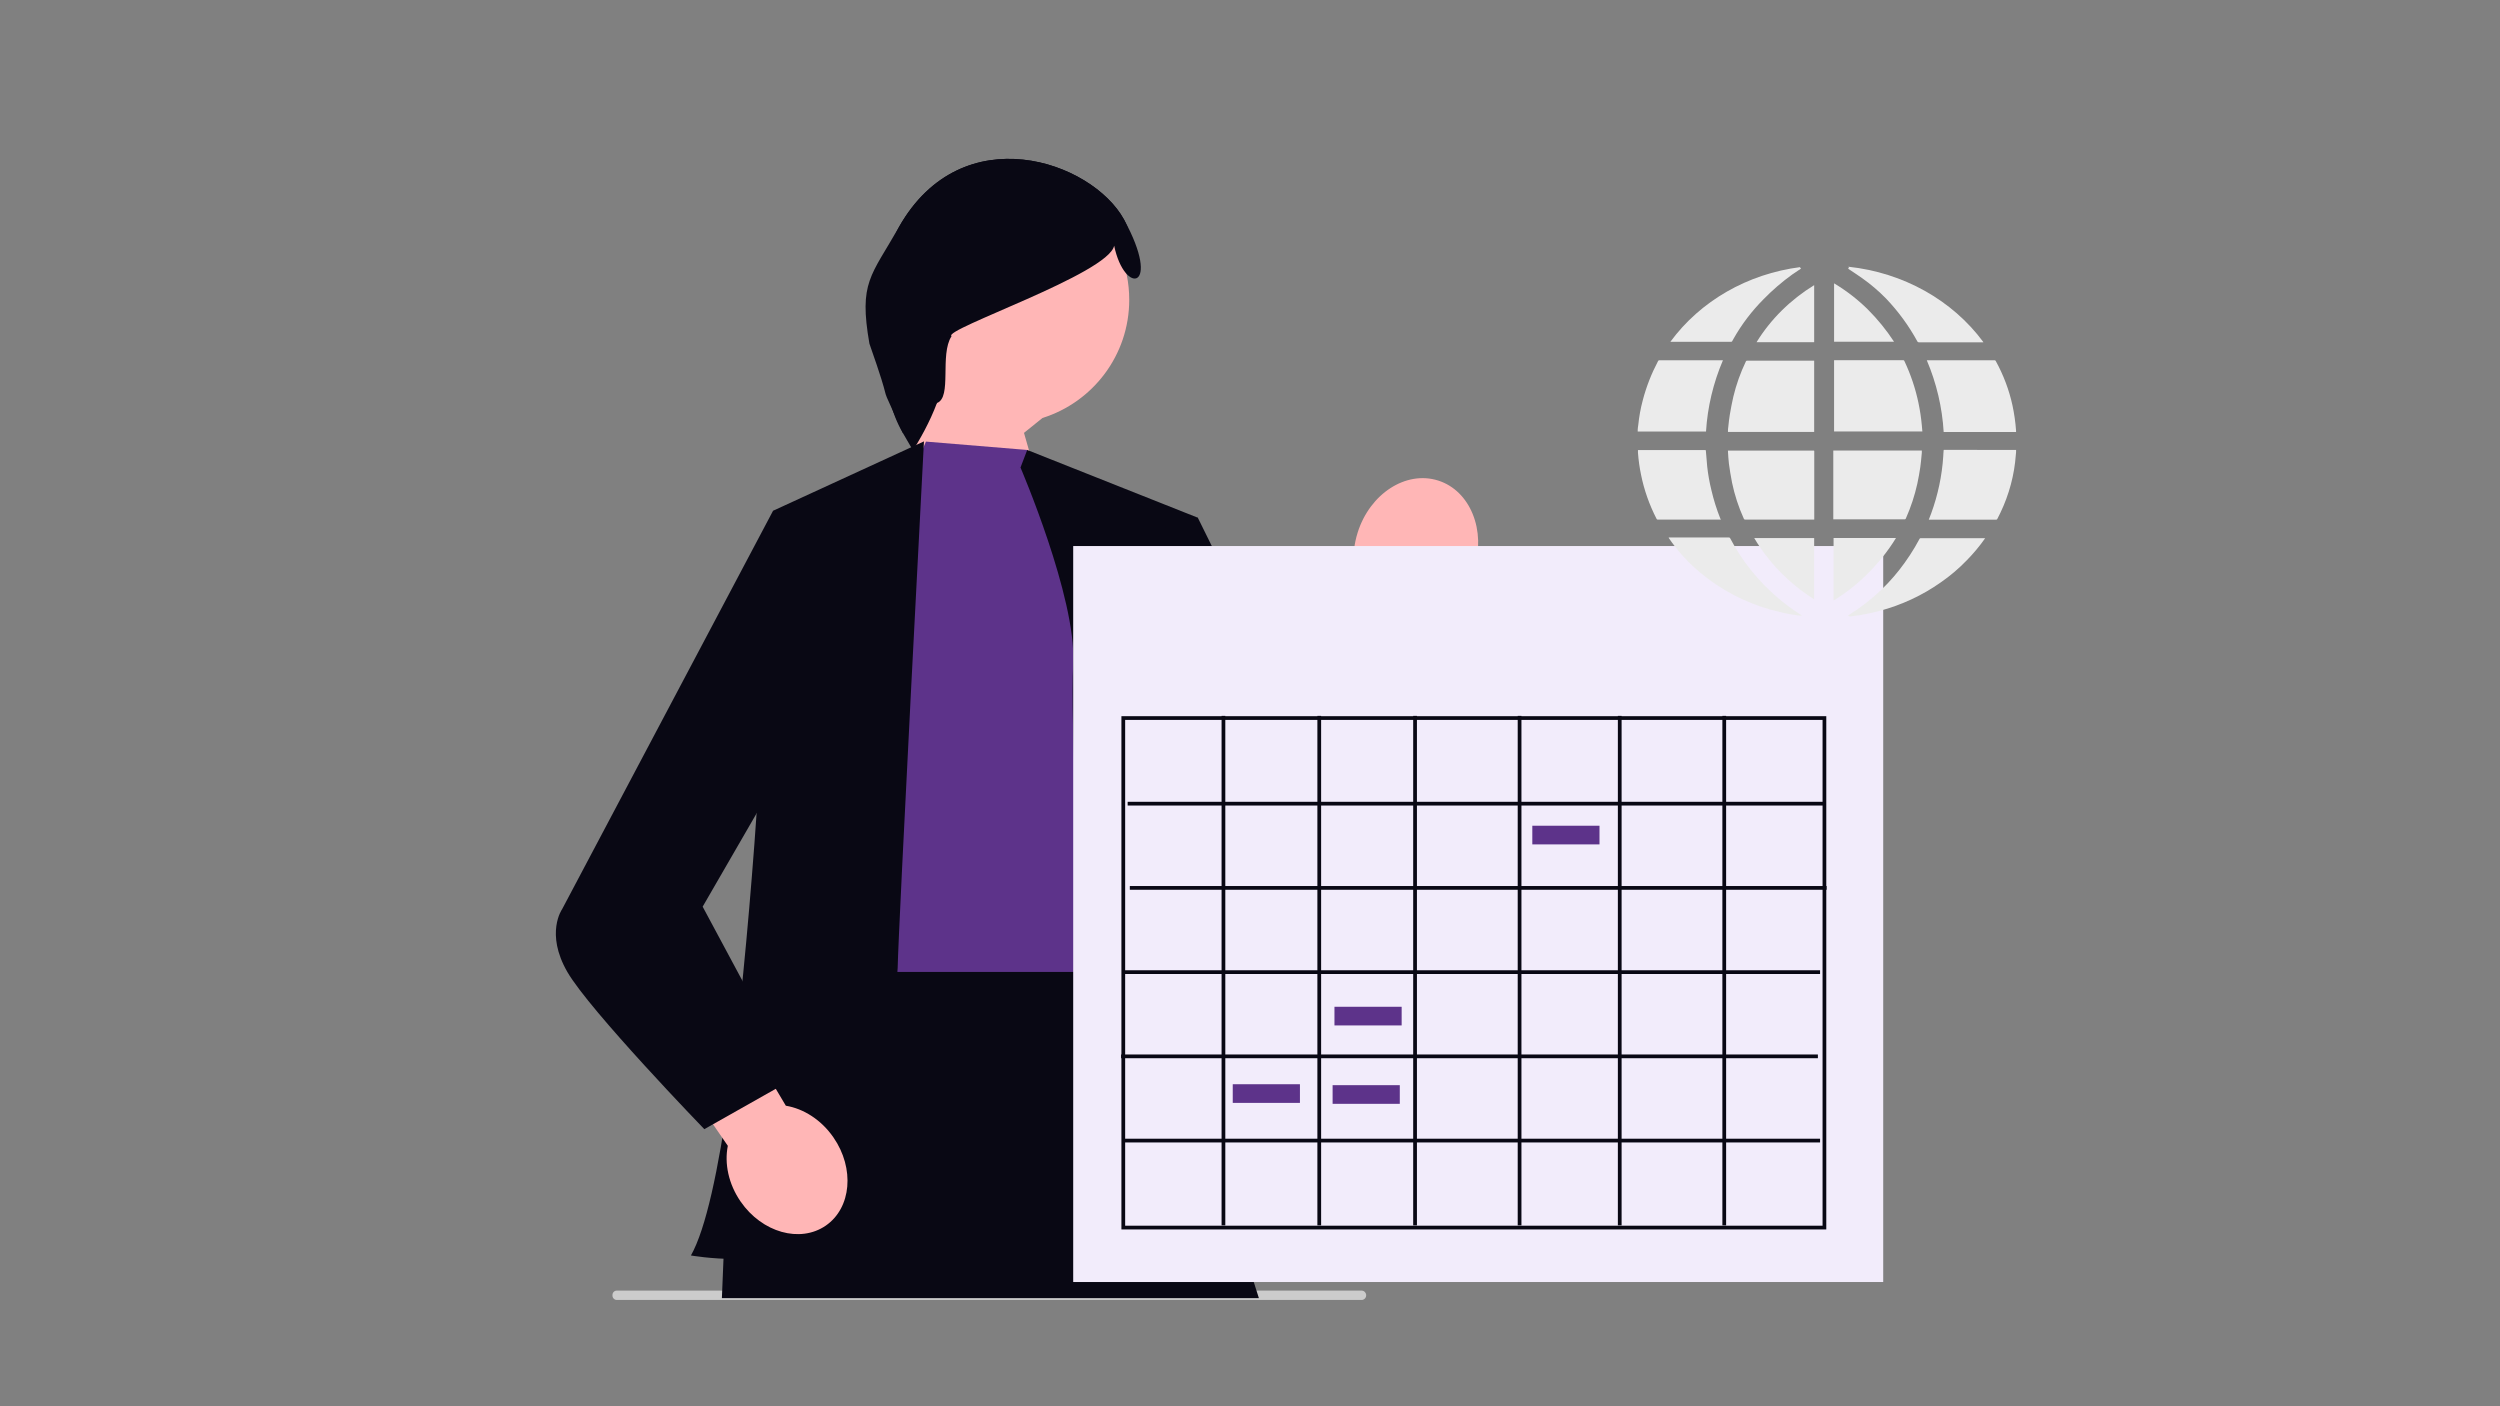 <svg xmlns="http://www.w3.org/2000/svg" id="Layer_1" data-name="Layer 1" viewBox="0 0 1920 1080"><rect x="0" y="0" width="1920" height="1080" fill="#808080" stroke="none"/><defs><style>      .cls-1 {        fill: #ffb6b6;      }      .cls-2 {        fill: #f2ecfb;      }      .cls-3 {        fill: #ebebeb;      }      .cls-4 {        fill: #ccc;      }      .cls-5 {        fill: #090814;      }      .cls-6 {        fill: #5d338a;      }    </style></defs><path class="cls-5" d="M831.48,365.63c.25.92-.41,1.56-1.38,1.38-18.78-7.74-84.19-38.98-85.34-57.66,69.41,28.9,118.99-81.97,110.91-120.64-4.33,21.54-46.14,48.44-64.96,44.23-2.11-.47-25.86,27.41-18.66,32.48-9.3,14.35-18.6,84.73-30.41,89.15-.39.15-.95-.13-1.38,0-47.4-15.06-17.68,27.49-46.75-21.85-19.29-32.73-14.02-74.12,7.17-88.12,42-27.75-31.82-32.29-10.18-70.41,48.3-85.07,148.01-50.72,172.77-5.53,29.38,53.63-91.17,93.81-91.17,151.15-21.07,8.97-21.11,45.67-26.35,47.22-2.72.8,85.69-1.55,85.73-1.41h0Z"></path><path class="cls-1" d="M676.95,230.21c0-52.55,42.6-95.15,95.15-95.15s95.15,42.6,95.15,95.15c0,42.62-28.02,78.69-66.64,90.8l-14.19,11.43,25.47,89.14-29.68,20.99-93.77-78.14s20.26-25.8,31.12-54.9c-25.68-17.04-42.61-46.2-42.61-79.32h0Z"></path><path class="cls-1" d="M1102.03,474l-68.17,236.9-68.94-47.85,81.24-206.69c-7.08-13.12-8.85-30.37-3.46-47.42,9.42-29.83,37.06-47.69,61.75-39.9,24.69,7.79,37.06,38.29,27.65,68.12-5.38,17.05-16.73,30.16-30.06,36.83h0Z"></path><rect class="cls-1" x="628.6" y="567.54" width="245.91" height="286.41"></rect><path class="cls-4" d="M1046.07,998.37H473.49c-1.86-.14-3.23-1.75-3.11-3.61-.12-1.84,1.25-3.45,3.11-3.59h572.58c1.63.2,2.92,1.49,3.13,3.13.26,2-1.13,3.81-3.13,4.07Z"></path><polygon class="cls-6" points="711.15 339.15 652.69 472.65 652.69 764.19 845.46 764.19 862.25 458.63 788.9 345.57 711.15 339.15"></polygon><path class="cls-5" d="M593.7,392.27s-17.11,490.92-63.07,571.93c0,0,63.51,11.07,79.66-11.82,16.15-22.89,78.45-175.27,79.12-209.02.68-33.75,20.19-404.38,20.19-404.38l-115.91,53.29h0Z"></path><path class="cls-5" d="M783.74,359.06l5.16-13.49,131.03,52.03s-6.11,490.6,46.93,540.17c0,0-88.62-4.23-91.56-6.26s-45.61-251.05-45.61-251.05c0,0-7.84-121.25-5.47-171.43,2.37-50.18-40.48-149.97-40.48-149.97h0Z"></path><polygon class="cls-5" points="613.51 746.43 557.73 915.92 554.41 996.96 966.82 996.96 887.28 746.43 613.51 746.43"></polygon><path class="cls-5" d="M886.68,407.2l33.25-9.59,76.45,154.82,32.76-84.8,80.94,23.13s-36.79,238.76-92.41,225.92c-55.62-12.84-130.98-143.96-130.98-143.96v-165.51h0Z"></path><path class="cls-1" d="M558.96,879.98l-111.57-162.19,51.29-45.12,104.84,176.52c13.6,2.27,27.19,10.76,36.58,24.36,16.44,23.79,13.81,54.1-5.88,67.71-19.69,13.6-48.98,5.35-65.41-18.44-9.4-13.6-12.53-29.31-9.85-42.83h0Z"></path><path class="cls-5" d="M613.51,405.96l-19.8-13.69-162,305.98s-13.15,18.45,4,48.18c17.15,29.73,105.21,120.77,105.21,120.77l69.38-39.19-70.66-131.69,66.61-115.21,7.27-175.15h0Z"></path><path class="cls-5" d="M855.67,188.71c-4.33,21.54-132.09,64.4-124.89,69.47-9.3,14.35.59,46.93-11.22,51.35-.39.15-25.62,23.06-26.05,23.19l-7.17-15.77c-11.66-25.65,0,0-18.63-53.04-8.22-47.3,1.15-51.6,22.79-89.72,48.3-85.07,148.01-50.72,172.77-5.53,29.38,53.63.48,58.71-7.6,20.04h0Z"></path><rect class="cls-2" x="824.22" y="419.36" width="622.09" height="565.23"></rect><path class="cls-5" d="M1402.59,944.21h-541.34v-394.18h541.34v394.18ZM864.12,941.34h535.61v-388.45h-535.61v388.45h0Z"></path><rect class="cls-5" x="866.03" y="615.78" width="535.13" height="2.87"></rect><rect class="cls-5" x="938.17" y="549.79" width="2.87" height="391.31"></rect><rect class="cls-5" x="1011.75" y="549.79" width="2.87" height="391.31"></rect><rect class="cls-5" x="1085.33" y="549.79" width="2.87" height="391.31"></rect><rect class="cls-5" x="1165.6" y="549.79" width="2.87" height="391.31"></rect><rect class="cls-5" x="1242.52" y="549.79" width="2.87" height="391.31"></rect><rect class="cls-5" x="1322.79" y="549.79" width="2.87" height="391.31"></rect><rect class="cls-5" x="867.7" y="680.47" width="535.13" height="2.87"></rect><rect class="cls-5" x="862.68" y="745.16" width="535.13" height="2.87"></rect><rect class="cls-5" x="861.01" y="809.84" width="535.13" height="2.87"></rect><rect class="cls-5" x="862.68" y="874.53" width="535.13" height="2.87"></rect><rect class="cls-6" x="946.75" y="832.69" width="51.6" height="14.33"></rect><rect class="cls-6" x="1024.87" y="773.2" width="51.6" height="14.33"></rect><rect class="cls-6" x="1176.82" y="634.16" width="51.6" height="14.33"></rect><rect class="cls-6" x="1023.44" y="833.41" width="51.6" height="14.33"></rect><g id="freepik--background-complete--inject-59"><g id="freepik--aiZGp2--inject-59"><path class="cls-3" d="M1323.23,276.66c-7.47,17.49-11.86,35.98-13.01,54.75h-52.46v-1.35c0-1.24.28-2.48.43-3.65.64-6.43,1.8-12.82,3.48-19.09,2.71-10.32,6.62-20.35,11.66-29.89.17-.5.71-.81,1.27-.73h48.7l-.08-.04Z"></path><path class="cls-3" d="M1321.64,399.05h-48.31c-.51.06-1-.24-1.15-.69-5.51-10.72-9.5-22.06-11.86-33.73-1.17-5.63-1.96-11.32-2.37-17.05.02-.19.02-.39,0-.58v-1.35h51.19c.95,0,.91,0,.99.88.32,3.91.59,7.81.99,11.68.67,6.14,1.75,12.24,3.24,18.25,1.73,7.44,4.03,14.76,6.88,21.9.24.18.28.4.4.69Z"></path><path class="cls-3" d="M1524.68,413.14l-.4.66c-4.09,5.79-8.66,11.27-13.68,16.39-6.05,6.31-12.78,12.03-20.08,17.08-14.05,9.93-29.97,17.35-46.96,21.9-6.6,1.76-13.32,3.09-20.12,3.98l-1.98.29h-1.15l-1.11-.66,1.27-.84c14.72-9.26,27.6-20.79,38.07-34.09,5.92-7.52,11.13-15.49,15.58-23.84.17-.46.66-.75,1.19-.69h49.37v-.18Z"></path><path class="cls-3" d="M1476.37,331.37h-67.8v-54.75h52.93c.48-.05.93.23,1.07.66,4.87,10.29,8.49,21.05,10.79,32.08,1.21,5.73,2.08,11.52,2.61,17.34.12,1.53.28,2.99.4,4.67Z"></path><path class="cls-3" d="M1475.97,346.01c0,1.28,0,2.56-.2,3.65-.32,3.07-.51,6.1-.99,9.16-.63,4.16-1.34,8.36-2.25,12.52-2.01,9.14-4.95,18.09-8.78,26.72-.12.52-.65.87-1.23.8h-54.55v-52.85h67.99Z"></path><path class="cls-3" d="M1393.28,276.99v54.75h-66.21c0-1.42,0-2.77.28-4.12.36-3.07.59-6.13,1.15-9.16.79-4.67,1.66-9.31,2.73-13.91,2.22-9.24,5.43-18.25,9.57-26.9.16-.44.64-.72,1.15-.66h51.39-.04Z"></path><path class="cls-3" d="M1393.35,346.7c0,17.2,0,34.38,0,51.54v.8h-52.93c-.53.06-1.04-.25-1.19-.73-4.02-8.89-7.04-18.14-9.01-27.59-.99-4.89-1.74-9.78-2.41-14.6-.43-3.21-.51-6.46-.75-9.71v-.33h65.42c.71-.15.87.04.87.62Z"></path><path class="cls-3" d="M1548.32,331.78h-55.58c-1.12-18.89-5.5-37.5-12.97-55.12h51.79c.54-.08,1.06.22,1.23.69,5.93,10.77,10.24,22.24,12.81,34.09,1.36,6.36,2.27,12.8,2.73,19.27v1.06Z"></path><path class="cls-3" d="M1548.36,345.57c0,1.24,0,2.45-.2,3.65-1.09,15.4-5.1,30.49-11.86,44.6l-2.37,4.75c-.11.33-.46.54-.83.51h-51.79c.63-1.64,1.27-3.21,1.86-4.82,5.16-14.16,8.27-28.89,9.25-43.8,0-1.46.2-2.92.28-4.42,0-.37,0-.58.55-.55.17.02.34.02.51,0l54.59.07Z"></path><path class="cls-3" d="M1523.17,262.68v.22h-49.41c-.5.06-.98-.2-1.19-.62-6.47-11.92-14.58-23.02-24.11-33.03-5.65-5.77-11.85-11.05-18.54-15.77-3.32-2.34-6.76-4.56-10.12-6.83l-.55-.37.67-.44c0-.29,0-.58-.36-.99,41.99,4.47,79.8,25.57,103.61,57.82Z"></path><path class="cls-3" d="M1383.87,472.63c-.46.13-.94.2-1.42.22-5.33-.64-10.61-1.59-15.81-2.85-9.74-2.29-19.18-5.52-28.19-9.64-10.31-4.74-19.97-10.59-28.78-17.45-6.27-4.82-12.05-10.16-17.28-15.95-3.91-4.38-7.52-8.99-10.79-13.8v-.4h46.05c.51-.03.97.25,1.15.69,8.83,16.87,20.92,32.09,35.7,44.93,5.86,5.08,12.14,9.73,18.78,13.91l.59.33Z"></path><path class="cls-3" d="M1383.27,206.21c-2.1,1.39-4.51,2.99-6.88,4.64-7.88,5.69-15.21,12.01-21.9,18.87-9.09,9.12-16.84,19.31-23.05,30.3-.4.69-.71,1.42-1.15,2.08-.15.23-.42.38-.71.4h-46.73c22.98-31.34,59.29-52.2,99.9-57.38l-.32.55.83.55Z"></path><path class="cls-3" d="M1456.13,413.17c-6.21,10.13-13.72,19.53-22.37,28-7.65,7.58-16.23,14.31-25.58,20.04v-48.04h47.95Z"></path><path class="cls-3" d="M1393.28,413.21v47.09c-19.15-12.13-34.93-28.26-46.05-47.09h46.05Z"></path><path class="cls-3" d="M1454.63,262.46h-46.05v-44.86c9.46,5.68,18.14,12.4,25.85,20,7.64,7.63,14.4,15.96,20.2,24.86Z"></path><path class="cls-3" d="M1393.28,218.99v43.8h-44.24c10.84-17.59,25.99-32.59,44.24-43.8Z"></path></g></g></svg>